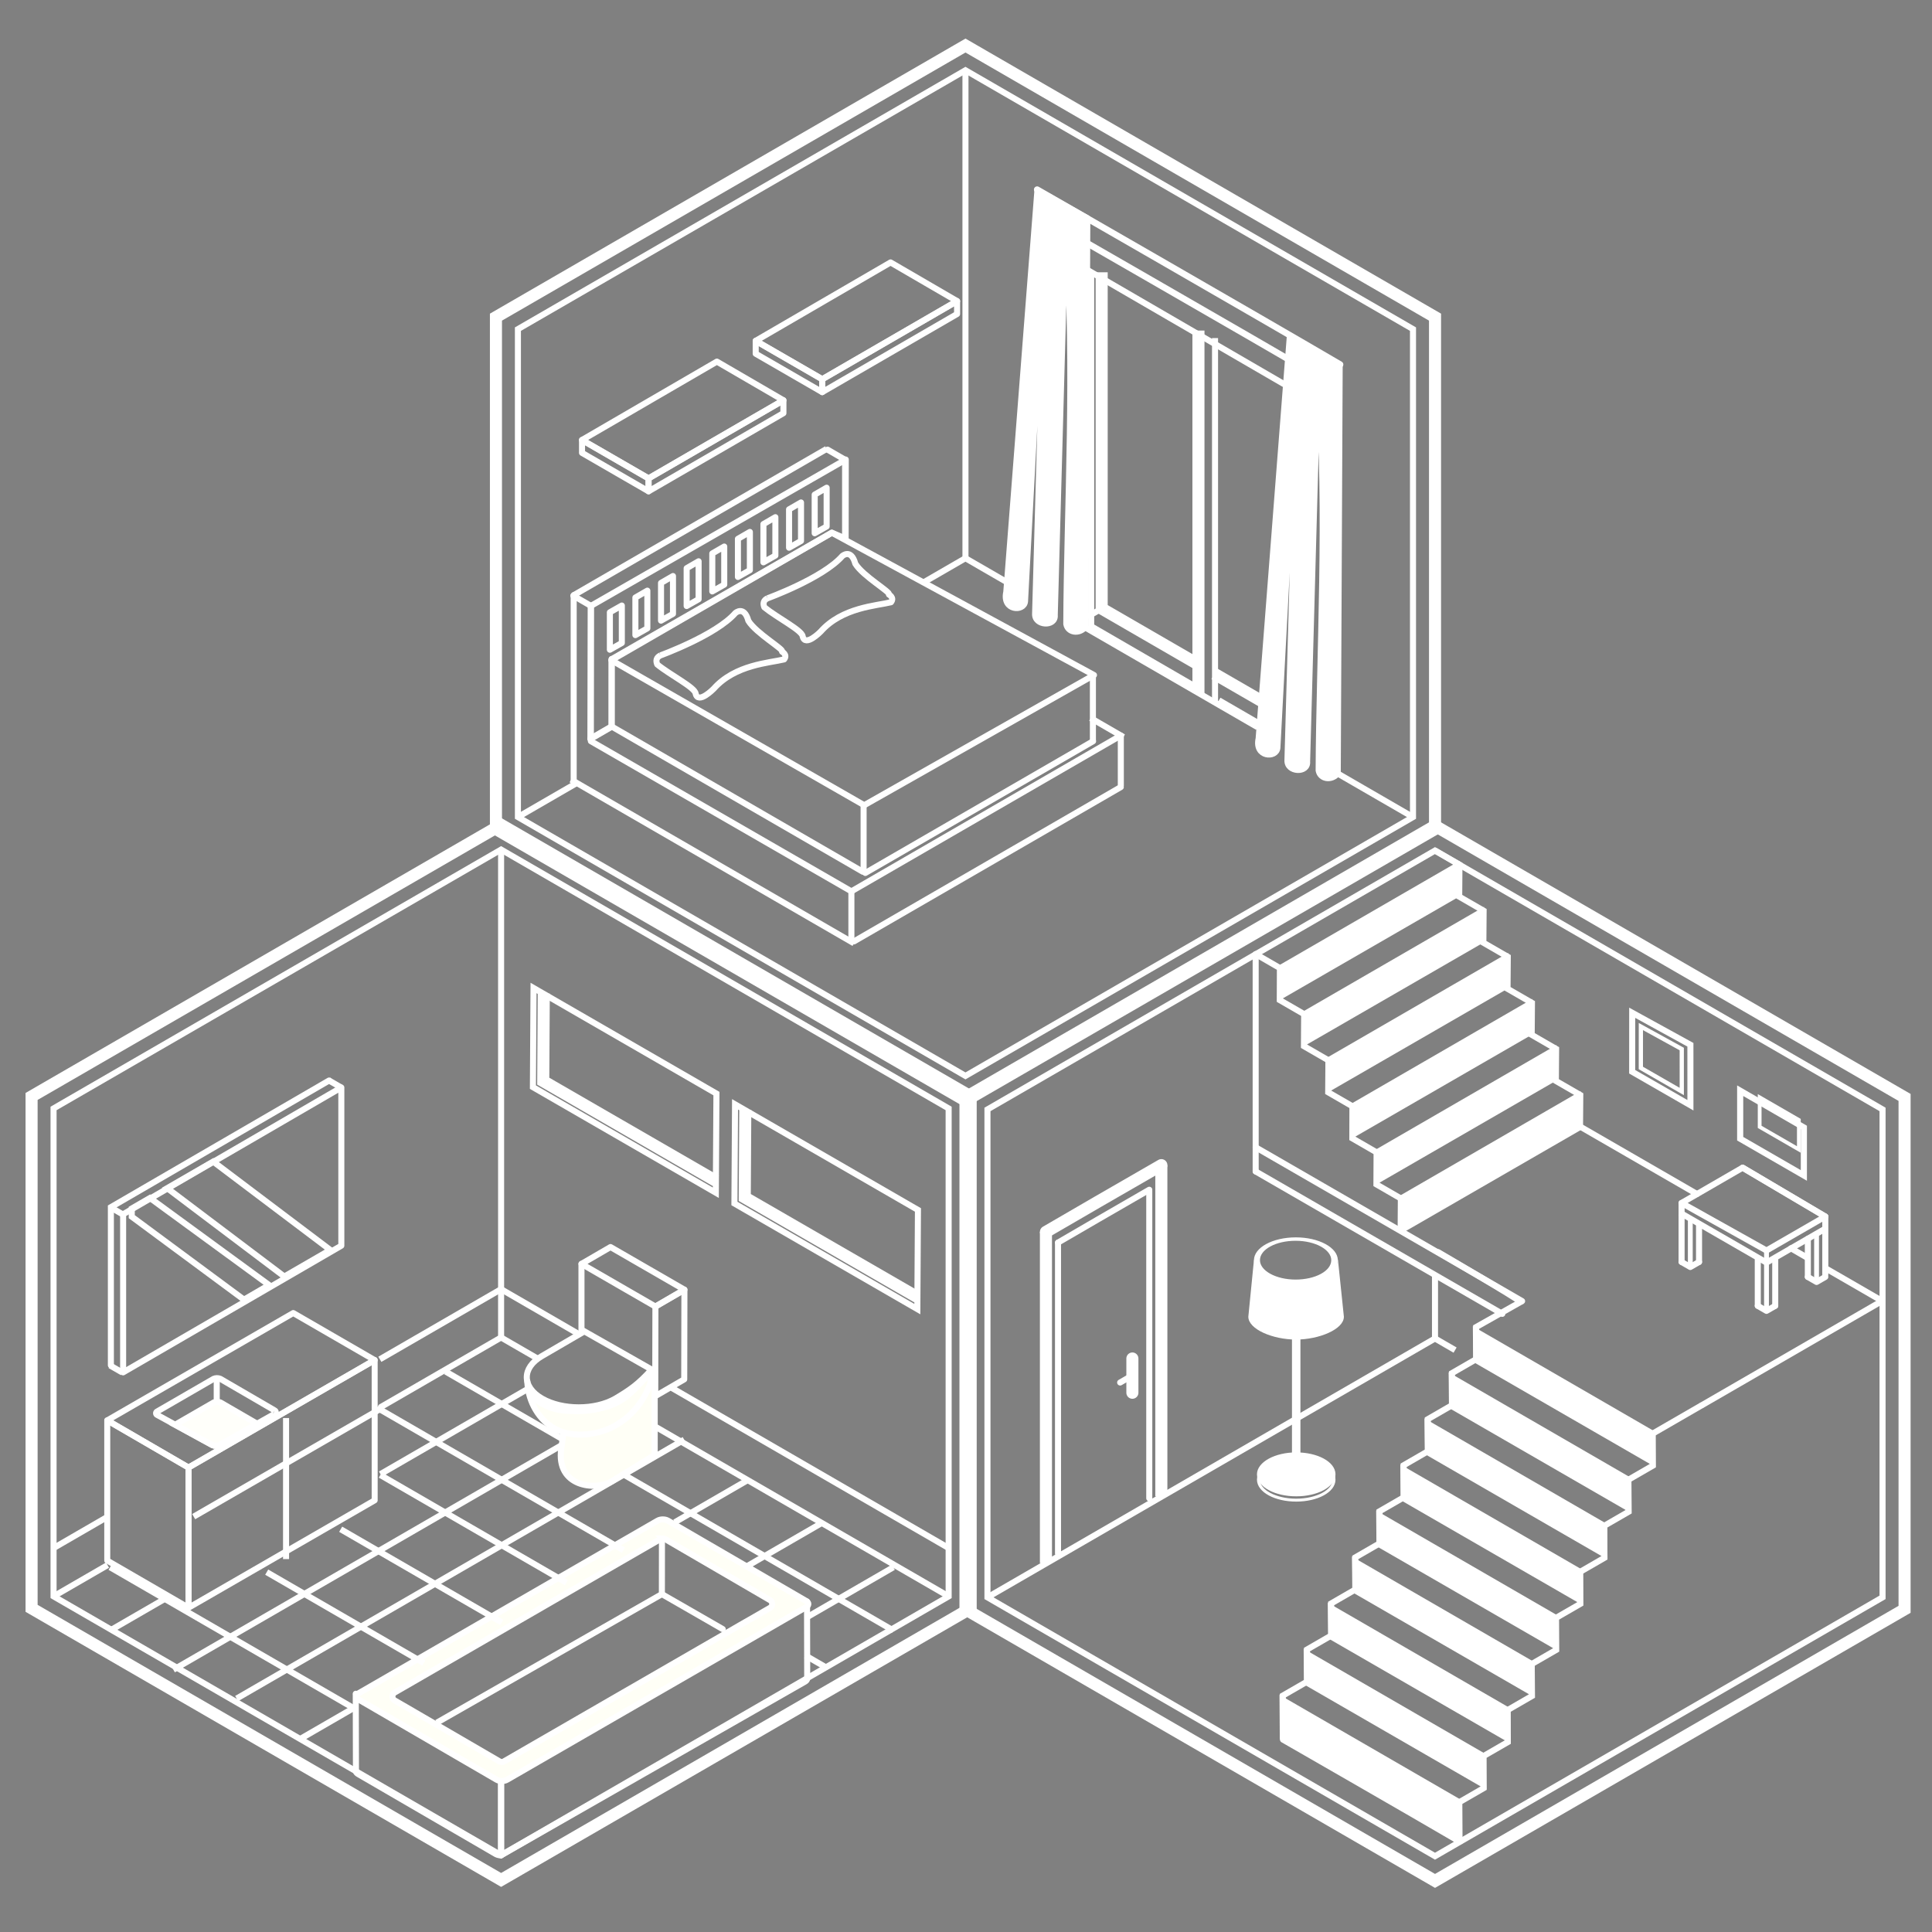<?xml version="1.0" encoding="UTF-8"?>
<!-- Created with Inkscape (http://www.inkscape.org/) -->
<svg width="320" height="320" version="1.1" viewBox="0 0 84.667 84.667" xmlns="http://www.w3.org/2000/svg" xmlns:cc="http://creativecommons.org/ns#" xmlns:dc="http://purl.org/dc/elements/1.1/" xmlns:rdf="http://www.w3.org/1999/02/22-rdf-syntax-ns#">
 <rect x="0" y="0" width="84.667" height="84.667" fill="#808080" stroke="none"/>
 <g transform="translate(0 .14)">
  <path d="m21.734 13.758v0l20.577-11.902v0l20.577 11.902v22.433l-20.577 11.902-20.577-11.902z" fill="none" stroke="#fff" stroke-dashoffset="26.85" stroke-linecap="square" stroke-width=".529" style="paint-order:normal"/>
  <g fill="none" stroke="#fff" stroke-dashoffset="26.85" stroke-width=".265">
   <path d="m22.697 14.284v0l19.613-11.344v0l19.613 11.344v21.382l-19.613 11.344-19.613-11.344z" stroke-linecap="square" style="paint-order:normal"/>
   <path d="m22.697 35.666 4.9e-5 3.2e-5 2.591-1.499m15.192-8.787 1.829-1.058 2.478 1.433m2.82 1.631 7.506 4.342m2.766 1.6 4.042 2.338" style="paint-order:normal"/>
   <path d="m42.31 3.146v21.175" stroke-linecap="square" style="paint-order:normal"/>
  </g>
 </g>
 <g transform="translate(-20.35 34.292)">
  <path d="m21.734 13.758v0l20.577-11.902v0l20.577 11.902v22.433l-20.577 11.902-20.577-11.902z" fill="none" stroke="#fff" stroke-dashoffset="26.85" stroke-linecap="square" stroke-width=".529" style="paint-order:normal"/>
  <g fill="none" stroke="#fff" stroke-dashoffset="26.85" stroke-width=".265">
   <path d="m22.697 14.284v0l19.613-11.344v0l19.613 11.344v21.382l-19.613 11.344-19.613-11.344z" stroke-linecap="square" style="paint-order:normal"/>
   <path d="m22.697 35.666 4.9e-5 3.2e-5 2.366-1.369m11.934-6.903 5.312-3.073 1.553 0.898m5.227 3.023 12.832 7.422" style="paint-order:normal"/>
   <path d="m42.31 3.146v21.175" stroke-linecap="square" style="paint-order:normal"/>
   <path d="m22.697 33.549 4.9e-5 3.2e-5 2.366-1.369m11.934-6.903 5.312-3.073 3.349 1.937m4.139 2.394 12.126 7.013" style="paint-order:normal"/>
  </g>
 </g>
 <g transform="translate(20.577 34.335)">
  <path d="m21.734 13.758v0l20.577-11.902v0l20.577 11.902v22.433l-20.577 11.902-20.577-11.902z" fill="none" stroke="#fff" stroke-dashoffset="26.85" stroke-linecap="square" stroke-width=".529" style="paint-order:normal"/>
  <g fill="none" stroke="#fff" stroke-dashoffset="26.85" stroke-width=".265">
   <path d="m22.697 14.284v0l19.613-11.344v0l19.613 11.344v21.382l-19.613 11.344-19.613-11.344z" stroke-linecap="square" style="paint-order:normal"/>
   <path d="m22.697 35.666 4.9e-5 3.2e-5 19.613-11.344 0.88 0.509" style="paint-order:normal"/>
   <path d="m42.31 21.667v2.655" stroke-linecap="square" style="paint-order:normal"/>
  </g>
 </g>
 <g transform="matrix(-.078 0 0 .078 47.94 57.204)" stroke-width="3.079">
  <path d="m-22.155 39.075 7.429 4.289" fill="none" stroke="#fff" stroke-dashoffset="26.85" stroke-linecap="round" stroke-width="3.397" style="paint-order:normal"/>
 </g>
 <path d="m56.228 76.238-0.011-1.93 1.07-0.618-0.011-1.401 1.07-0.618-0.011-1.401 1.07-0.618-0.011-1.401 1.07-0.618-0.011-1.401 1.07-0.618-0.011-1.401 1.07-0.618-0.011-1.401 1.07-0.618-0.011-1.401 1.07-0.618-0.011-1.401 2.013-1.137" fill="none" stroke="#fff" stroke-dashoffset="26.85" stroke-width=".265" style="paint-order:normal"/>
 <path d="m63.959 80.701-0.011-1.72 1.07-0.618-0.011-1.401 1.07-0.618-0.011-1.401 1.07-0.618-0.011-1.401 1.07-0.618-0.011-1.401 1.07-0.618-0.011-1.401 1.07-0.618-0.011-1.401 1.07-0.618-0.011-1.401 1.07-0.618-0.011-1.401 2.172-1.255" fill="none" stroke="#fff" stroke-dashoffset="26.85" stroke-width=".265" style="paint-order:normal"/>
 <path d="m44.575 56.231" fill="#fff" stroke="#fff" stroke-dashoffset="26.85" stroke-width=".265" style="paint-order:normal"/>
 <path d="m63.62 60.37 0.011 1.255 7.731 4.463-5.6e-5 -1.239z" fill="#fff" stroke="#fff" stroke-dashoffset="26.85" stroke-linecap="round" stroke-width=".265" style="paint-order:normal"/>
 <path d="m62.561 62.389 0.011 1.255 7.731 4.463-5.6e-5 -1.239z" fill="#fff" stroke="#fff" stroke-dashoffset="26.85" stroke-linecap="round" stroke-width=".265" style="paint-order:normal"/>
 <path d="m61.502 64.408 0.011 1.255 7.731 4.463-5.8e-5 -1.239z" fill="#fff" stroke="#fff" stroke-dashoffset="26.85" stroke-linecap="round" stroke-width=".265" style="paint-order:normal"/>
 <path d="m69.242 49.388 0.011-1.401-1.07-0.618 0.011-1.401-1.07-0.618 0.011-1.401-1.07-0.618 0.011-1.401-1.07-0.618 0.011-1.401-1.07-0.618 0.011-1.401-1.07-0.618" fill="none" stroke="#fff" stroke-dashoffset="26.85" stroke-width=".265" style="paint-order:normal"/>
 <path d="m61.383 53.925 0.011-1.401-1.07-0.618 0.011-1.401-1.07-0.618 0.011-1.401-1.07-0.618 0.011-1.401-1.07-0.618 0.011-1.401-1.07-0.618 0.011-1.401-1.07-0.618" fill="none" stroke="#fff" stroke-dashoffset="26.85" stroke-width=".265" style="paint-order:normal"/>
 <path d="m68.077 46.027-0.011 1.255-7.731 4.463 5.6e-5 -1.239z" fill="#fff" stroke="#fff" stroke-dashoffset="26.85" stroke-linecap="round" stroke-width=".265" style="paint-order:normal"/>
 <path d="m69.136 48.046-0.011 1.255-7.731 4.463 5.6e-5 -1.239z" fill="#fff" stroke="#fff" stroke-dashoffset="26.85" stroke-linecap="round" stroke-width=".265" style="paint-order:normal"/>
 <path d="m67.018 44.008-0.011 1.255-7.731 4.463 5.6e-5 -1.239z" fill="#fff" stroke="#fff" stroke-dashoffset="26.85" stroke-linecap="round" stroke-width=".265" style="paint-order:normal"/>
 <path d="m65.959 41.989-0.011 1.255-7.731 4.463 5.6e-5 -1.239z" fill="#fff" stroke="#fff" stroke-dashoffset="26.85" stroke-linecap="round" stroke-width=".265" style="paint-order:normal"/>
 <path d="m64.9 39.97-0.011 1.255-7.731 4.463 5.6e-5 -1.239z" fill="#fff" stroke="#fff" stroke-dashoffset="26.85" stroke-linecap="round" stroke-width=".265" style="paint-order:normal"/>
 <path d="m63.84 37.951-0.011 1.255-7.731 4.463 5.6e-5 -1.239z" fill="#fff" stroke="#fff" stroke-dashoffset="26.85" stroke-linecap="round" stroke-width=".265" style="paint-order:normal"/>
 <path d="m69.242 49.388-7.859 4.537" fill="#fff" stroke="#fff" stroke-dashoffset="26.85" stroke-linecap="round" stroke-width=".265" style="paint-order:normal"/>
 <path d="m66.704 57.019-11.676-6.741" fill="#fff" stroke="#fff" stroke-dashoffset="26.85" stroke-linecap="round" stroke-width=".265" style="paint-order:normal"/>
 <path d="m65.837 57.577-10.809-6.241" fill="#fff" stroke="#fff" stroke-dashoffset="26.85" stroke-linecap="round" stroke-width=".265" style="paint-order:normal"/>
 <path d="m55.028 41.811v9.525" fill="#fff" stroke="#fff" stroke-dashoffset="26.85" stroke-linecap="round" stroke-width=".265" style="paint-order:normal"/>
 <path d="m82.374 56.95-2.332-1.347m-0.823-0.475-0.733-0.423m-4.12-2.379-5.241-3.026" fill="#fff" stroke="#fff" stroke-dashoffset="26.85" stroke-linecap="round" stroke-width=".265" style="paint-order:normal"/>
 <path d="m82.368 57.078-7.774 4.497" fill="#fff" stroke="#fff" stroke-dashoffset="26.85" stroke-linecap="round" stroke-width=".265" style="paint-order:normal"/>
 <path d="m63.959 80.701c-2.048-1.201-7.941-4.585-7.731-4.463" fill="#fff" stroke="#fff" stroke-dashoffset="26.85" stroke-linecap="round" stroke-width=".265" style="paint-order:normal"/>
 <path d="m64.68 58.351 0.011 1.255 7.731 4.463-5.6e-5 -1.239z" fill="#fff" stroke="#fff" stroke-dashoffset="26.85" stroke-linecap="round" stroke-width=".265" style="paint-order:normal"/>
 <path d="m60.443 66.427 0.011 1.255 7.731 4.463-5.8e-5 -1.239z" fill="#fff" stroke="#fff" stroke-dashoffset="26.85" stroke-linecap="round" stroke-width=".265" style="paint-order:normal"/>
 <path d="m59.384 68.446 0.011 1.255 7.731 4.463-5.8e-5 -1.239z" fill="#fff" stroke="#fff" stroke-dashoffset="26.85" stroke-linecap="round" stroke-width=".265" style="paint-order:normal"/>
 <path d="m58.324 70.465 0.011 1.255 7.731 4.463-5.8e-5 -1.239z" fill="#fff" stroke="#fff" stroke-dashoffset="26.85" stroke-linecap="round" stroke-width=".265" style="paint-order:normal"/>
 <path d="m57.265 72.484 0.011 1.255 7.731 4.463-5.8e-5 -1.239z" fill="#fff" stroke="#fff" stroke-dashoffset="26.85" stroke-linecap="round" stroke-width=".265" style="paint-order:normal"/>
 <path d="m56.206 74.503 0.011 1.62 7.731 4.463-5.8e-5 -1.605z" fill="#fff" stroke="#fff" stroke-dashoffset="26.85" stroke-linecap="round" stroke-width=".265" style="paint-order:normal"/>
 <path d="m45.837 68.505v-14.518" fill="#fff" stroke="#fff" stroke-dashoffset="26.85" stroke-width=".529" style="paint-order:normal"/>
 <path d="m46.366 68.08v-13.625" fill="#fff" stroke="#fff" stroke-dashoffset="26.85" stroke-linecap="round" stroke-width=".265" style="paint-order:normal"/>
 <path d="m50.894 65.579v-14.518" fill="#fff" stroke="#fff" stroke-dashoffset="26.85" stroke-width=".529" style="paint-order:normal"/>
 <path d="m50.365 65.659v-13.479" fill="#fff" stroke="#fff" stroke-dashoffset="26.85" stroke-linecap="round" stroke-width=".265" style="paint-order:normal"/>
 <path d="m45.837 53.987c1.094-0.642 3.286-1.906 5.058-2.926" fill="#fff" stroke="#fff" stroke-dashoffset="26.85" stroke-linecap="round" stroke-width=".529" style="paint-order:normal"/>
 <path d="m46.366 54.455c0.884-0.518 2.483-1.442 3.999-2.316" fill="#fff" stroke="#fff" stroke-dashoffset="26.85" stroke-linecap="round" stroke-width=".265" style="paint-order:normal"/>
 <path id="XMLID_80_" d="m35.273 70.317c0.063-0.035 0.094-0.086 0.094-0.133l0.008 3.376c0 0.047-0.031 0.098-0.094 0.133l-13.32 7.609v-3.376z" clip-rule="evenodd" fill="none" stroke="#fff" stroke-linejoin="round" stroke-width=".265"/>
 <path id="XMLID_79_" d="m15.588 74.237v0.012l0.004 0.008 0.004 0.012 0.004 0.008 0.004 0.012 0.004 0.008 0.008 0.012 0.004 0.008 0.02 0.02 0.012 0.008 0.008 0.008 0.023 0.016 6.044 3.513c0.016 0.008 0.031 0.016 0.047 0.02l0.012 0.004c0.008 0.004 0.02 0.008 0.031 0.008 0.012 0.004 0.02 0.008 0.031 0.008 0.012 0.004 0.027 0.004 0.039 0.008h0.008c0.02 0.004 0.035 0.004 0.055 0.004h0.008v3.376h-0.016c-0.012 0-0.023 0-0.035-0.004h-0.012c-0.008 0-0.02-0.004-0.027-0.004l-0.012-0.004c-0.012-0.004-0.023-0.004-0.031-0.008l-0.016-0.004-0.023-0.008c-0.016-0.008-0.031-0.012-0.047-0.02l-6.044-3.513-0.004-0.004-0.008-0.004-0.012-0.008-0.008-0.008-0.012-0.008-0.004-0.004-0.016-0.016-0.008-0.008-0.008-0.012-0.004-0.004v-0.004l-0.004-0.012-0.004-0.004v-0.004l-0.004-0.012v-0.031l-0.008-3.376z" clip-rule="evenodd" fill="none" stroke="#fff" stroke-linejoin="round" stroke-width=".265"/>
 <path id="XMLID_78_" transform="scale(.265)" d="m109.61 251.27c-0.314 0-0.629 0.07-0.865 0.211l-49.459 28.551c-0.473 0.281-0.488 0.725 0 1.006l22.844 13.277c0.473 0.281 1.257 0.281 1.73 0l49.457-28.551c0.473-0.281 0.488-0.725 0-1.006l-22.844-13.277c-0.237-0.14-0.549-0.211-0.863-0.211zm-0.053 3.139c0.148 0 0.297 0.03 0.43 0.104l17.342 10.098c0.503 0.281 0.503 1.006 0 1.287l-3.356 1.938-1.064 0.605-39.566 22.844c-0.222 0.133-0.502 0.133-0.738 0l-14.002-8.146-3.342-1.938c-0.488-0.296-0.488-1.005 0-1.301l43.986-25.402c0.089-0.044 0.207-0.088 0.311-0.088z" clip-rule="evenodd" fill="#fffff6" fill-rule="evenodd" stroke="#fff"/>
 <path d="m29.009 67.428-0.003 2.432-9.86 5.632" clip-rule="evenodd" fill="none" stroke="#fff" stroke-width=".265"/>
 <path d="m31.673 71.393c-1.542-0.888-2.765-1.59-2.667-1.533" fill="#fff" stroke="#fff" stroke-dashoffset="26.85" stroke-linecap="round" stroke-width=".265" style="paint-order:normal"/>
 <path d="m4.825 71.454 2.39-1.382m9.459-5.471 6.557-3.793" fill="#fffff6" stroke="#fff" stroke-dashoffset="26.85" stroke-width=".265" style="paint-order:normal"/>
 <path d="m7.598 73.173 19.735-11.415" fill="#fffff6" stroke="#fff" stroke-dashoffset="26.85" stroke-width=".265" style="paint-order:normal"/>
 <path d="m10.371 74.436 19.613-11.344" fill="#fffff6" stroke="#fff" stroke-dashoffset="26.85" stroke-width=".265" style="paint-order:normal"/>
 <path d="m13.144 76.214 2.433-1.407" fill="#fffff6" stroke="#fff" stroke-dashoffset="26.85" stroke-width=".265" style="paint-order:normal"/>
 <path d="m29.573 66.711 3.167-1.832" fill="#fffff6" stroke="#fff" stroke-dashoffset="26.85" stroke-width=".265" style="paint-order:normal"/>
 <path d="m36.069 66.709-3.289 1.903" fill="#fffff6" stroke="#fff" stroke-dashoffset="26.85" stroke-width=".265" style="paint-order:normal"/>
 <path d="m39.148 68.683-3.834 2.218" fill="#fffff6" stroke="#fff" stroke-dashoffset="26.85" stroke-width=".265" style="paint-order:normal"/>
 <path d="m39.148 71.454-19.613-11.344" fill="#fffff6" stroke="#fff" stroke-dashoffset="26.85" stroke-width=".265" style="paint-order:normal"/>
 <path d="m36.105 73.017-0.682-0.394m-8.22-4.755-10.562-6.109" fill="#fffff6" stroke="#fff" stroke-dashoffset="26.85" stroke-linecap="square" stroke-width=".265" style="paint-order:normal"/>
 <path d="m24.823 69.358-8.155-4.717" fill="#fffff6" stroke="#fff" stroke-dashoffset="26.85" stroke-width=".265" style="paint-order:normal"/>
 <path d="m21.987 71.099-7.057-4.082" fill="#fffff6" stroke="#fff" stroke-dashoffset="26.85" stroke-width=".265" style="paint-order:normal"/>
 <path d="m4.825 68.683 10.669 6.171" fill="#fffff6" stroke="#fff" stroke-dashoffset="26.85" stroke-width=".265" style="paint-order:normal"/>
 <path d="m11.688 68.897 6.886 3.983" fill="#fffff6" stroke="#fff" stroke-dashoffset="26.85" stroke-width=".265" style="paint-order:normal"/>
 <path id="XMLID_43_" d="m28.489 60.34s0.007-0.182 0.202-0.158v3.58l-1.905 1.168c-0.681 0.394-2.431 0.25-2.189-1.451 0.037-0.249 0.073-0.5 0.11-0.748" clip-rule="evenodd" fill="#fffff6" fill-rule="evenodd" stroke="#fff" stroke-width=".265"/>
 <path id="XMLID_41_" d="m28.459 60.196c-0.493 0.519-0.964 1.12-1.656 1.377-0.512 0.185-1.057 0.278-1.602 0.266-0.393-0.002-0.794-0.039-1.161-0.184-0.423-0.164-0.846-0.496-0.919-0.975-0.015-0.083-0.014-0.263-8e-3 -0.058 0.053 0.816 0.506 1.633 1.248 2.013 0.651 0.32 1.424 0.284 2.1 0.063 0.856-0.289 1.555-0.969 1.92-1.791 0.091-0.174 0.166-0.37 0.108-0.567-0.009-0.048-0.016-0.097-0.03-0.144z" clip-rule="evenodd" fill="#fffff6" fill-rule="evenodd" stroke="#fff" stroke-width=".265"/>
 <path id="XMLID_39_" d="m28.555 60.017c-0.592 0.66-0.969 0.906-1.585 1.274-0.886 0.512-2.325 0.512-3.214 0-0.89-0.512-0.894-1.349-0.012-1.861l1.865-1.086z" clip-rule="evenodd" fill="none" stroke="#fff" stroke-width=".265"/>
 <polygon id="XMLID_38_" transform="matrix(.041 0 0 .041 -7.673 31.653)" points="918.5 702.3 887.5 720.3 887.7 624.5 918.7 606.5" clip-rule="evenodd" fill="none" stroke="#fff" stroke-linecap="round" stroke-linejoin="round" stroke-width="6.454"/>
 <polygon id="XMLID_36_" transform="matrix(.041 0 0 .041 -7.673 31.653)" points="887.7 624.5 808.7 578.9 839.7 560.9 918.7 606.5" clip-rule="evenodd" fill="none" stroke="#fff" stroke-linecap="round" stroke-linejoin="round" stroke-width="6.454"/>
 <path d="m25.482 55.387v2.97" fill="#fffff6" stroke="#fff" stroke-dashoffset="26.85" stroke-linecap="round" stroke-linejoin="round" stroke-width=".265" style="paint-order:normal"/>
 <polygon id="XMLID_27_" transform="matrix(.265 0 0 .265 -108.15 -127.9)" points="663.8 601.5 663.8 763.3 449.1 887.2 449.1 725.5" clip-rule="evenodd" fill="none"/>
 <polygon id="XMLID_26_" transform="matrix(.265 0 0 .265 -108.15 -127.9)" points="355.4 671.1 355.4 832.8 449.1 887.1 449.1 725.5" clip-rule="evenodd" fill="none"/>
 <polygon id="XMLID_22_" transform="matrix(.265 0 0 .265 -108.15 -127.9)" points="569.9 547.3 355.4 671.1 449.1 725.5 663.8 601.6" clip-rule="evenodd" fill="none"/>
 <path id="XMLID_18_" d="m4.244 48.39 11.298 6.165c0.635 0.265 1.349 0.265 1.984 0l11.536-6.456-11.139-6.456c-0.635-0.265-1.349-0.265-1.984 0z" clip-rule="evenodd" fill="none" stroke-width=".265"/>
 <polygon transform="matrix(.265 0 0 .265 25.506 -135.27)" points="663.8 763.3 449.1 887.2 449.1 725.5 663.8 601.5" clip-rule="evenodd" fill="none"/>
 <polygon transform="matrix(.265 0 0 .265 25.506 -135.27)" points="355.4 832.8 449.1 887.1 449.1 725.5 355.4 671.1" clip-rule="evenodd" fill="none"/>
 <polygon transform="matrix(.265 0 0 .265 25.506 -135.27)" points="355.4 671.1 449.1 725.5 663.8 601.6 569.9 547.3" clip-rule="evenodd" fill="none"/>
 <polygon id="XMLID_21_" transform="matrix(.265 0 0 .265 25.506 -135.27)" points="472.7 603.4 556 651.5 472.1 699.8 388.5 651.6" clip-rule="evenodd" fill="none"/>
 <polygon id="XMLID_20_" transform="matrix(.265 0 0 .265 25.506 -135.27)" points="388.5 651.6 388.5 655.8 472.1 704 556 655.6 556 651.4 472.1 699.8" clip-rule="evenodd" fill="none"/>
 <path id="XMLID_19_" d="m167.98 36.684-16.431-9.552c-0.635-0.265-1.349-0.265-1.984 0l-17.066 9.869c-0.476 0.185-0.476 0.873 0 1.058l16.669 9.128c0.635 0.265 1.349 0.265 1.984 0l16.828-9.446c0.476-0.185 0.476-0.847 0-1.058" clip-rule="evenodd" fill="none" stroke-width=".265"/>
 <path d="m137.9 41.024 11.298 6.165c0.635 0.265 1.349 0.265 1.984 0l11.536-6.456-11.139-6.456c-0.635-0.265-1.349-0.265-1.984 0z" clip-rule="evenodd" fill="none" stroke-width=".265"/>
 <polygon transform="matrix(.038 0 0 .038 -8.805 36.744)" points="449.1 887.2 449.1 725.5 663.8 601.5 663.8 763.3" clip-rule="evenodd" fill="none" stroke="#fff" stroke-linejoin="round" stroke-width="6.899"/>
 <polygon transform="matrix(.038 0 0 .038 -8.805 36.744)" points="449.1 887.1 449.1 725.5 355.4 671.1 355.4 832.8" clip-rule="evenodd" fill="none" stroke="#fff" stroke-linejoin="round" stroke-width="6.899"/>
 <polygon transform="matrix(.038 0 0 .038 -8.805 36.744)" points="449.1 725.5 663.8 601.6 569.9 547.3 355.4 671.1" clip-rule="evenodd" fill="none" stroke="#fff" stroke-linejoin="round" stroke-width="6.899"/>
 <path d="m12.035 61.809-2.382-1.385c-0.092-0.038-0.196-0.038-0.288 0l-2.474 1.431c-0.069 0.027-0.069 0.127 0 0.153l2.416 1.323c0.092 0.038 0.196 0.038 0.288 0l2.439-1.369c0.069-0.027 0.069-0.123 0-0.153" clip-rule="evenodd" fill="none" stroke="#fff" stroke-width=".265"/>
 <path d="m7.674 62.438 1.638 0.894c0.092 0.038 0.196 0.038 0.288 0l1.672-0.936-1.615-0.936c-0.092-0.038-0.196-0.038-0.288 0z" clip-rule="evenodd" fill="#fffffa" fill-rule="evenodd" stroke="#fff" stroke-width=".265"/>
 <g transform="matrix(.175 0 0 .175 8.05 41.961)" clip-rule="evenodd" fill="none" stroke="#fff" stroke-width="5.698">
  <path id="XMLID_34_" transform="matrix(.265 0 0 .265 -108.89 -65.256)" d="m548.3 362.5-206.2 119.7v149.4" stroke-linecap="round"/>
  <polygon id="XMLID_33_" transform="matrix(.265 0 0 .265 -108.79 -64.757)" points="559.5 367.2 353.3 487 353.3 636.4 559.5 516.7" stroke-linejoin="round"/>
 </g>
 <path d="m4.825 52.899 0.538 0.31" fill="none" stroke="#fff" stroke-dashoffset="26.85" stroke-width=".265" style="paint-order:normal"/>
 <path d="m14.4 47.341 0.538 0.31" fill="none" stroke="#fff" stroke-dashoffset="26.85" stroke-width=".265" style="paint-order:normal"/>
 <path d="m4.825 59.84 0.538 0.31" fill="none" stroke="#fff" stroke-dashoffset="26.85" stroke-width=".265" style="paint-order:normal"/>
 <path d="m6.572 52.5-0.798 0.462v0.357l4.917 3.636 1.102-0.64zm7.902 2.277-5.132-3.872-2.015 1.165 5.132 3.872z" clip-rule="evenodd" fill="none" stroke="#fff" stroke-width=".265"/>
 <g transform="translate(-.265 -.198)" clip-rule="evenodd" fill="none" stroke="#fff">
  <path d="m23.646 43.495 8.016 4.628-0.027 4.345-8.016-4.628z" stroke-width=".265"/>
  <path d="m24.095 43.74-0.023 3.839 7.566 4.37" stroke-width=".529"/>
  <path d="m32.477 48.594 8.016 4.628-0.027 4.345-8.016-4.628z" stroke-width=".265"/>
  <path d="m32.926 48.838-0.023 3.839 7.566 4.37" stroke-width=".529"/>
 </g>
 <path d="m9.498 60.424v1.09" fill="#fffffa" stroke="#fff" stroke-dashoffset="26.85" stroke-linejoin="bevel" stroke-width=".265" style="paint-order:normal"/>
 <path d="m12.536 62.143v6.183" fill="#fff" stroke="#fff" stroke-dashoffset="26.85" stroke-linejoin="bevel" stroke-width=".265" style="paint-order:normal"/>
 <path d="m8.488 66.464 8.153-4.705" fill="#fff" stroke="#fff" stroke-dashoffset="26.85" stroke-linejoin="bevel" stroke-width=".265" style="paint-order:normal"/>
 <path d="m25.126 26.107 0.768 0.444" fill="#fff" stroke="#fff" stroke-dashoffset="26.85" stroke-linecap="round" stroke-linejoin="round" stroke-width=".265" style="paint-order:normal"/>
 <g transform="translate(.615)" clip-rule="evenodd" fill="none" stroke="#fff">
  <path d="m47.664 11.932v14.738l4.214 2.438m0.729 0.422 2.062 1.192" stroke-width=".529"/>
  <path transform="matrix(.072 0 0 .072 22.738 -33.046)" d="m464.7 912.56v-215.42l-124.9-72.516v215.55l67.783 39.281m9.972 5.779 28.13 16.301" stroke-width="3.7"/>
 </g>
 <path d="m47.651 27.032 0.628-0.363" fill="#fff" stroke="#fff" stroke-dashoffset="26.85" stroke-linejoin="round" stroke-width=".265" style="paint-order:normal"/>
 <g transform="matrix(.22 0 0 .22 25.497 25.593)" clip-rule="evenodd" fill="none" stroke="#fff" stroke-linejoin="round">
  <path id="XMLID_141_" d="m13.055 8.832-2.381 1.349v-7.482l2.381-1.376zm5.106-2.884-2.381 1.349v-7.509l2.381-1.376zm5.106-2.91-2.381 1.349v-7.535l2.381-1.376zm5.106-2.91-2.381 1.349v-7.562l2.381-1.376zm5.106-2.884-2.381 1.349v-7.588l2.381-1.376zm5.08-2.91-2.381 1.349v-7.615l2.381-1.376zm5.106-2.91-2.381 1.349v-7.641l2.381-1.376zm5.106-2.884-2.381 1.349v-7.694l2.381-1.376zm-43.18 17.097v7.456l2.381-1.349v-7.456zm-3.87 25.241 0.086-26.511 50.774-29.157-0.026 15.741-2.751-1.167-43.854 25.191-0.005 13.459z" stroke-width="1.205"/>
  <path id="XMLID_7_" d="m49.807-10.217 52.217 28.354-45.773 25.929-50.356-28.884z" stroke-width="1.205"/>
  <path id="XMLID_4_" d="m15.662 14.225s11.06-4.022 14.922-8.44c0 0 1.746-1.561 2.593 1.535 1.535 2.514 7.223 5.742 6.72 6.165 0 0 1.138 0.609 0.397 1.535-2.884 0.714-9.737 1.005-14.023 5.847 0 0-3.122 3.201-3.598 0.953-0.132-1.217-5.08-3.704-7.646-5.794-0.318-0.767-0.185-1.402 0.635-1.799" stroke-width="1.205"/>
 </g>
 <path d="m36.226 19.673-11.085 6.412" fill="#fff" stroke="#fff" stroke-dashoffset="26.85" stroke-linejoin="round" stroke-width=".265" style="paint-order:normal"/>
 <path d="m37.846 35.267v2.883" fill="#fff" stroke="#fff" stroke-dashoffset="26.85" stroke-linejoin="round" stroke-width=".265" style="paint-order:normal"/>
 <path d="m47.895 29.574v2.883" fill="#fff" stroke="#fff" stroke-dashoffset="26.85" stroke-linejoin="round" stroke-width=".265" style="paint-order:normal"/>
 <path d="m49.118 34.492-11.693 6.763" fill="#fff" stroke="#fff" stroke-dashoffset="26.85" stroke-linecap="round" stroke-linejoin="round" stroke-width=".265" style="paint-order:normal"/>
 <path d="m49.118 32.233-11.807 6.829" fill="#fff" stroke="#fff" stroke-dashoffset="26.85" stroke-linecap="round" stroke-linejoin="round" stroke-width=".265" style="paint-order:normal"/>
 <path d="m26.802 31.835 11.01 6.368" fill="#fff" stroke="#fff" stroke-dashoffset="26.85" stroke-linecap="round" stroke-linejoin="round" stroke-width=".265" style="paint-order:normal"/>
 <path d="m47.914 31.536 1.204 0.697" fill="#fff" stroke="#fff" stroke-dashoffset="26.85" stroke-linecap="square" stroke-linejoin="round" stroke-width=".265" style="paint-order:normal"/>
 <path d="m47.903 32.483-9.981 5.773" fill="#fff" stroke="#fff" stroke-dashoffset="26.85" stroke-linecap="round" stroke-linejoin="round" stroke-width=".265" style="paint-order:normal"/>
 <path d="m49.118 32.233v2.212" fill="#fff" stroke="#fff" stroke-dashoffset="26.85" stroke-linejoin="round" stroke-width=".265" style="paint-order:normal"/>
 <path d="m37.311 39.062v2.212" fill="#fff" stroke="#fff" stroke-dashoffset="26.85" stroke-linejoin="round" stroke-width=".265" style="paint-order:normal"/>
 <path d="m25.894 26.551-1.2e-4 5.929 11.418 6.582" fill="none" stroke="#fff" stroke-dashoffset="26.85" stroke-linecap="square" stroke-linejoin="round" stroke-width=".265" style="paint-order:normal"/>
 <path d="m25.141 34.234 12.171 7.04" fill="#fff" stroke="#fff" stroke-dashoffset="26.85" stroke-linecap="square" stroke-linejoin="round" stroke-width=".265" style="paint-order:normal"/>
 <path d="m25.141 34.234v-8.15" fill="#fff" stroke="#fff" stroke-dashoffset="26.85" stroke-linecap="round" stroke-linejoin="round" stroke-width=".265" style="paint-order:normal"/>
 <path d="m26.804 28.88-0.001 2.955" fill="none" stroke="#fff" stroke-dashoffset="26.85" stroke-linecap="round" stroke-linejoin="round" stroke-width=".265" style="paint-order:normal"/>
 <path d="m37.035 20.15v3.456" fill="none" stroke="#fff" stroke-dashoffset="26.85" stroke-linecap="round" stroke-linejoin="round" stroke-width=".265" style="paint-order:normal"/>
 <path d="m25.875 32.371 0.927-0.536" fill="none" stroke="#fff" stroke-dashoffset="26.85" stroke-linecap="round" stroke-linejoin="round" stroke-width=".265" style="paint-order:normal"/>
 <path d="m36.267 19.705 0.768 0.444" fill="#fff" stroke="#fff" stroke-dashoffset="26.85" stroke-linecap="round" stroke-linejoin="round" stroke-width=".265" style="paint-order:normal"/>
 <g transform="matrix(.701 0 0 .701 20.567 18.065)">
  <g transform="matrix(.674 0 0 .674 40.697 74.525)">
   <g transform="translate(-1.566)">
    <g transform="translate(-3.426)">
     <g clip-rule="evenodd" fill="#fff" fill-rule="evenodd" stroke-width=".265">
      <path d="m17.396-32.019-0.529 5.344c0 1.164 2.275 2.117 4.418 2.117s4.445-0.953 4.445-2.117l-0.556-5.344c0 1.164-1.747 2.117-3.89 2.117s-3.889-0.953-3.889-2.117z"/>
      <path d="m21.279-34.037c-2.17 0-3.89 0.953-3.89 2.117 0 1.164 1.747 2.117 3.89 2.117s3.889-0.953 3.889-2.117c0-1.164-1.746-2.117-3.889-2.117zm-0.027 0.317c1.826 0 3.307 0.82 3.307 1.799 0 1.005-1.482 1.799-3.307 1.799-1.826 0-3.307-0.82-3.307-1.799 0-1.005 1.482-1.799 3.307-1.799z"/>
     </g>
    </g>
   </g>
  </g>
  <path transform="matrix(1 0 0 .81 7.166 75.298)" d="m44.527-11.123v-12.909" fill="none" stroke="#fff" stroke-dashoffset="26.85" stroke-linejoin="round" stroke-width=".529" style="paint-order:normal"/>
  <g transform="translate(-52.988 26.194)">
   <g transform="translate(-2.31)" clip-rule="evenodd" stroke="#fff" stroke-width=".183">
    <path id="XMLID_52_" d="m104.63 40.536c0 0.714 1.063 1.282 2.363 1.282 1.301 0 2.363-0.568 2.363-1.282s-1.063-1.282-2.363-1.282c-1.301 0-2.363 0.568-2.363 1.282" fill="none"/>
    <path d="m104.63 40.206c0 0.714 1.063 1.282 2.363 1.282 1.301 0 2.363-0.568 2.363-1.282s-1.063-1.282-2.363-1.282c-1.301 0-2.363 0.586-2.363 1.282" fill="#fff" fill-rule="evenodd"/>
   </g>
  </g>
 </g>
 <path transform="translate(.265 .066)" d="m52.255 30.311v-15.892" fill="#fff" stroke="#fff" stroke-dashoffset="26.85" stroke-linejoin="round" stroke-width=".529" style="paint-order:normal"/>
 <path transform="translate(.992 .397)" d="m52.255 30.344v-15.925" fill="#fff" stroke="#fff" stroke-dashoffset="26.85" stroke-linejoin="round" stroke-width=".265" style="paint-order:normal"/>
 <g transform="matrix(1.717 0 0 1.717 -38.292 -10.892)" fill="#fff" stroke="#fff" stroke-dashoffset="26.85" stroke-linecap="round" stroke-width=".164">
  <path d="m56.296 16.157c-2.331-1.359-7.51-4.333-7.312-4.219" style="paint-order:normal"/>
  <path d="m56.506 15.647c-2.048-1.201-7.941-4.585-7.731-4.463" style="paint-order:normal"/>
 </g>
 <polygon id="XMLID_61_" transform="matrix(.113 0 0 .113 -45.48 -16.912)" points="654 340.2 654 335.2 706.3 304.9 706.3 309.9" clip-rule="evenodd" fill="none" stroke="#fff" stroke-linejoin="round" stroke-width="2.347"/>
 <polygon id="XMLID_60_" transform="matrix(.113 0 0 .113 -45.48 -16.912)" points="706.3 304.9 680.5 289.9 628.2 320.3 654 335.2" clip-rule="evenodd" fill="none" stroke="#fff" stroke-linecap="round" stroke-linejoin="round" stroke-width="2.347"/>
 <polygon id="XMLID_59_" transform="matrix(.113 0 0 .113 -45.48 -16.912)" points="654 340.2 654 335.2 628.2 320.3 628.2 325.3" clip-rule="evenodd" fill="none" stroke="#fff" stroke-linejoin="round" stroke-width="2.347"/>
 <polygon transform="matrix(.113 0 0 .113 -37.869 -21.258)" points="654 340.2 654 335.2 706.3 304.9 706.3 309.9" clip-rule="evenodd" fill="none" stroke="#fff" stroke-linejoin="round" stroke-width="2.347"/>
 <polygon transform="matrix(.113 0 0 .113 -37.869 -21.258)" points="706.3 304.9 680.5 289.9 628.2 320.3 654 335.2" clip-rule="evenodd" fill="none" stroke="#fff" stroke-linecap="round" stroke-linejoin="round" stroke-width="2.347"/>
 <polygon transform="matrix(.113 0 0 .113 -37.869 -21.258)" points="654 340.2 654 335.2 628.2 320.3 628.2 325.3" clip-rule="evenodd" fill="none" stroke="#fff" stroke-linejoin="round" stroke-width="2.347"/>
 <path d="m26.169 16.148z" stroke="#fff" stroke-dashoffset="26.85" stroke-linecap="round" stroke-linejoin="round" stroke-width=".265" style="paint-order:normal"/>
 <polygon transform="matrix(-.013 0 0 .013 84.89 39.979)" points="663.8 601.5 663.8 763.3 449.1 887.2 449.1 725.5" clip-rule="evenodd" fill="none" stroke="#fff" stroke-width="20.651"/>
 <path d="m77.414 54.801-3.722-2.082 2.675-1.547 3.623 2.142z" clip-rule="evenodd" fill="none" stroke="#fff" stroke-linejoin="round" stroke-width=".265"/>
 <path d="m79.991 53.843-2.577 1.488-3.785-2.184" clip-rule="evenodd" fill="none" stroke="#fff" stroke-linejoin="round" stroke-width=".265"/>
 <path d="m81.992 29.92v0.55" fill="#fff" style="paint-order:normal"/>
 <path d="m77.032 55.217v2.008" fill="#fff" stroke="#fff" stroke-dashoffset="26.85" stroke-linecap="round" stroke-width=".265" style="paint-order:normal"/>
 <path d="m77.797 57.226-0.383 0.221-0.383-0.221" clip-rule="evenodd" fill="none" stroke="#fff" stroke-linecap="round" stroke-linejoin="round" stroke-width=".265"/>
 <path d="m74.458 55.304-0.383 0.221-0.383-0.221" clip-rule="evenodd" fill="none" stroke="#fff" stroke-linecap="round" stroke-linejoin="round" stroke-width=".265"/>
 <path d="m79.991 55.959-0.383 0.221-0.383-0.221" clip-rule="evenodd" fill="none" stroke="#fff" stroke-linecap="round" stroke-linejoin="round" stroke-width=".265"/>
 <path d="m73.693 55.304v-2.585" fill="#fff" stroke="#fff" stroke-dashoffset="26.85" stroke-linecap="round" stroke-width=".265" style="paint-order:normal"/>
 <path d="m74.075 55.525v-2.081" fill="#fff" stroke="#fff" stroke-dashoffset="26.85" stroke-linecap="round" stroke-width=".212" style="paint-order:normal"/>
 <path d="m74.458 55.304v-1.618" fill="#fff" stroke="#fff" stroke-dashoffset="26.85" stroke-linecap="round" stroke-width=".265" style="paint-order:normal"/>
 <path d="m77.414 54.801v2.538" fill="#fff" stroke="#fff" stroke-dashoffset="26.85" stroke-linecap="round" stroke-width=".212" style="paint-order:normal"/>
 <path d="m77.797 55.217v2.008" fill="#fff" stroke="#fff" stroke-dashoffset="26.85" stroke-linecap="round" stroke-width=".265" style="paint-order:normal"/>
 <path d="m79.226 54.29v1.669" fill="#fff" stroke="#fff" stroke-dashoffset="26.85" stroke-linecap="round" stroke-width=".265" style="paint-order:normal"/>
 <path d="m79.991 53.313v2.538" fill="#fff" stroke="#fff" stroke-dashoffset="26.85" stroke-linecap="round" stroke-width=".265" style="paint-order:normal"/>
 <path d="m79.608 54.172v2.008" fill="#fff" stroke="#fff" stroke-dashoffset="26.85" stroke-linecap="round" stroke-width=".212" style="paint-order:normal"/>
 <path d="m79.991 53.313-3.623-2.142" fill="#fff" stroke="#fff" stroke-dashoffset="26.85" stroke-linecap="round" stroke-width=".265" style="paint-order:normal"/>
 <polygon transform="matrix(-.008 0 0 .008 82.425 43.277)" points="663.8 763.3 449.1 887.2 449.1 725.5 663.8 601.5" clip-rule="evenodd" fill="none" stroke="#fff" stroke-width="20.651"/>
 <path d="m63.025 54.873s3.672 2.151 3.555 2.151" fill="#fff" stroke="#fff" stroke-dashoffset="26.85" stroke-linecap="round" stroke-width=".265" style="paint-order:normal"/>
 <path d="m71.529 44.383-0.002 2.585 2.553 1.468-7.65e-4 -2.651z" fill="none" stroke="#fff" stroke-dashoffset="26.85" stroke-linecap="round" stroke-width=".265" style="paint-order:normal"/>
 <path d="m71.909 44.987-0.001 1.815 1.793 1.031-5.37e-4 -1.861z" fill="none" stroke="#fff" stroke-dashoffset="26.85" stroke-linecap="round" stroke-width=".186" style="paint-order:normal"/>
 <path d="m49.625 59.534v1.501" fill="#fff" stroke="#fff" stroke-dashoffset="26.85" stroke-linecap="round" stroke-width=".529" style="paint-order:normal"/>
 <path d="m56.509 14.728-1.366 17.63c-0.191 0.851 0.809 0.901 0.852 0.419l0.905-17.036-0.495 17.573c-0.031 0.561 0.944 0.604 0.893 0.058l0.454-16.503c0.422 5.44 0.04 11.946 0.02 16.896 0.064 0.396 0.588 0.486 0.869 0.133l0.084-17.926z" fill="#fff" stroke="#fff" stroke-dashoffset="26.85" stroke-linejoin="round" stroke-width=".233" style="paint-order:normal"/>
 <path d="m45.45 8.309-1.366 17.63c-0.191 0.851 0.809 0.901 0.852 0.419l0.905-17.036-0.495 17.573c-0.031 0.561 0.944 0.604 0.893 0.058l0.454-16.503c0.422 5.44 0.04 11.946 0.02 16.896 0.064 0.396 0.588 0.486 0.869 0.133l0.084-17.926z" fill="#fff" stroke="#fff" stroke-dashoffset="26.85" stroke-linejoin="round" stroke-width=".233" style="paint-order:normal"/>
 <path d="m33.638 26.219s2.428-0.883 3.276-1.853c0 0 0.383-0.343 0.569 0.337 0.337 0.552 1.586 1.26 1.475 1.353 0 0 0.25 0.134 0.087 0.337-0.633 0.157-2.138 0.221-3.079 1.284 0 0-0.685 0.703-0.79 0.209-0.029-0.267-1.115-0.813-1.679-1.272-0.07-0.168-0.041-0.308 0.139-0.395" clip-rule="evenodd" fill="none" stroke="#fff" stroke-linejoin="round" stroke-width=".265"/>
</svg>
